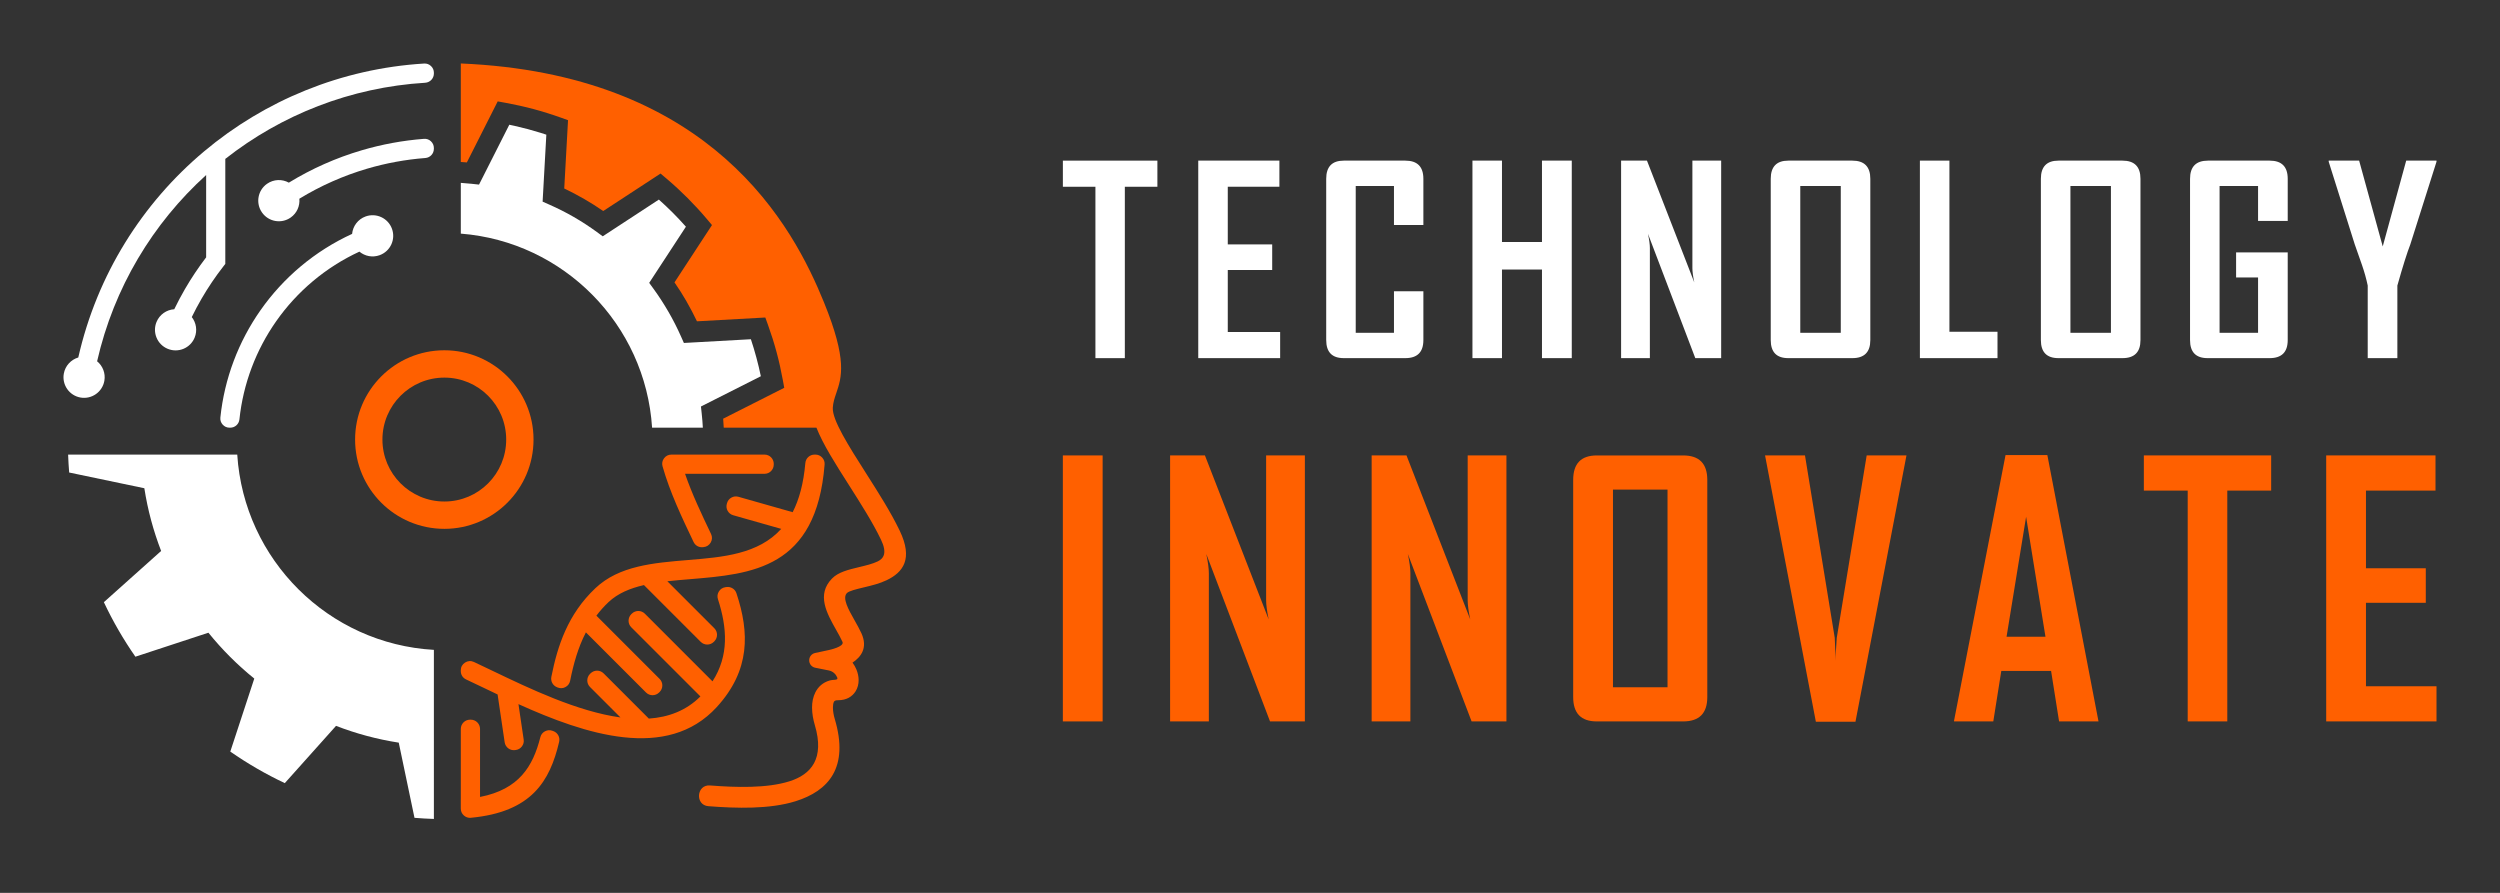 <?xml version="1.0" encoding="utf-8"?>
<!-- Generator: Adobe Illustrator 16.0.0, SVG Export Plug-In . SVG Version: 6.00 Build 0)  -->
<!DOCTYPE svg PUBLIC "-//W3C//DTD SVG 1.1//EN" "http://www.w3.org/Graphics/SVG/1.1/DTD/svg11.dtd">
<svg version="1.1" id="Calque_1" xmlns="http://www.w3.org/2000/svg" xmlns:xlink="http://www.w3.org/1999/xlink" x="0px" y="0px"
	 width="182px" height="65px" viewBox="0 0 182 65" enable-background="new 0 0 182 65" xml:space="preserve">
<rect x="0" y="0" width="182" height="65" fill="#333333" stroke="none"/>
<g>
	<g>
		<g>
			<g>
				<path fill="#FFFFFF" d="M84.258,13.596h-2.37v12.477h-2.141V13.596h-2.37v-1.902h6.881V13.596z"/>
				<path fill="#FFFFFF" d="M93.195,26.072h-5.962V11.693h5.907v1.902h-3.758v4.199h3.234v1.864h-3.234v4.511h3.813V26.072z"/>
				<path fill="#FFFFFF" d="M103.622,24.758c0,0.876-0.438,1.314-1.313,1.314h-4.483c-0.852,0-1.278-0.438-1.278-1.314V13.017
					c0-0.882,0.427-1.323,1.278-1.323h4.483c0.875,0,1.313,0.441,1.313,1.323v3.362h-2.141V13.54h-2.784v10.687h2.784v-3.023h2.141
					V24.758z"/>
				<path fill="#FFFFFF" d="M114.425,26.072h-2.169v-6.449h-2.912v6.449h-2.15V11.693h2.15v5.926h2.912v-5.926h2.169V26.072z"/>
				<path fill="#FFFFFF" d="M125.301,26.072h-1.884l-3.444-9.05c0.092,0.44,0.138,0.787,0.138,1.038v8.012h-2.095V11.693h1.883
					l3.445,8.866c-0.092-0.44-0.138-0.787-0.138-1.038v-7.828h2.095V26.072z"/>
				<path fill="#FFFFFF" d="M136.159,24.758c0,0.876-0.436,1.314-1.305,1.314h-4.668c-0.851,0-1.276-0.438-1.276-1.314V13.017
					c0-0.882,0.426-1.323,1.276-1.323h4.668c0.869,0,1.305,0.441,1.305,1.323V24.758z M134.009,24.227V13.54h-2.949v10.687H134.009z
					"/>
				<path fill="#FFFFFF" d="M145.418,26.072h-5.65V11.693h2.15v12.459h3.5V26.072z"/>
				<path fill="#FFFFFF" d="M155.826,24.758c0,0.876-0.436,1.314-1.306,1.314h-4.666c-0.853,0-1.278-0.438-1.278-1.314V13.017
					c0-0.882,0.426-1.323,1.278-1.323h4.666c0.87,0,1.306,0.441,1.306,1.323V24.758z M153.676,24.227V13.54h-2.949v10.687H153.676z"
					/>
				<path fill="#FFFFFF" d="M166.546,24.758c0,0.876-0.438,1.314-1.314,1.314h-4.52c-0.852,0-1.277-0.438-1.277-1.314V13.017
					c0-0.882,0.435-1.323,1.304-1.323h4.493c0.877,0,1.314,0.441,1.314,1.323v3.068h-2.159V13.54h-2.802v10.687h2.802V20.2h-1.599
					v-1.826h3.758V24.758z"/>
				<path fill="#FFFFFF" d="M177.377,11.776l-1.903,6.009c-0.232,0.595-0.548,1.595-0.946,3.005v5.282h-2.158V20.79
					c-0.099-0.478-0.239-0.984-0.424-1.517c-0.323-0.913-0.498-1.408-0.522-1.488l-1.894-6.009c-0.006-0.006-0.006-0.033,0-0.083
					h2.215l1.718,6.248l1.709-6.248h2.206C177.377,11.737,177.377,11.764,177.377,11.776z"/>
			</g>
		</g>
		<g>
			<path fill="#FF6000" d="M80.272,52.519h-2.896V33.155h2.896V52.519z"/>
			<path fill="#FF6000" d="M94.995,52.519h-2.537l-4.64-12.188c0.123,0.593,0.186,1.06,0.186,1.398v10.789h-2.821V33.155h2.536
				l4.641,11.939c-0.124-0.594-0.186-1.06-0.186-1.397V33.155h2.821V52.519z"/>
			<path fill="#FF6000" d="M109.668,52.519h-2.536l-4.641-12.188c0.124,0.593,0.185,1.06,0.185,1.398v10.789h-2.82V33.155h2.537
				l4.641,11.939c-0.125-0.594-0.187-1.06-0.187-1.397V33.155h2.821V52.519z"/>
			<path fill="#FF6000" d="M124.291,50.75c0,1.18-0.586,1.769-1.757,1.769h-6.286c-1.146,0-1.72-0.589-1.72-1.769V34.937
				c0-1.188,0.573-1.781,1.72-1.781h6.286c1.171,0,1.757,0.593,1.757,1.781V50.75z M121.396,50.032V35.642h-3.972v14.391H121.396z"
				/>
			<path fill="#FF6000" d="M138.791,33.155l-3.713,19.389h-2.883l-3.699-19.389h2.907l2.166,13.277
				c0.017,0.379,0.041,0.93,0.074,1.657c-0.008-0.379,0.017-0.933,0.074-1.657l2.178-13.277H138.791z"/>
			<path fill="#FF6000" d="M152.771,52.519h-2.87l-0.582-3.674h-3.625l-0.582,3.674h-2.858v-0.048l3.749-19.341h3.044
				L152.771,52.519z M148.91,46.356l-1.41-8.734l-1.423,8.734H148.91z"/>
			<path fill="#FF6000" d="M165.34,35.716h-3.193v16.803h-2.882V35.716h-3.193v-2.561h9.269V35.716z"/>
			<path fill="#FF6000" d="M177.377,52.519h-8.03V33.155h7.957v2.561h-5.061v5.654h4.355v2.513h-4.355v6.075h5.134V52.519z"/>
		</g>
	</g>
	<g>
		<g>
			<path fill="#FF6000" d="M43.942,49.02l3.293,3.294c1.43-0.1,2.723-0.577,3.754-1.615l-5.034-5.034
				c-0.261-0.261-0.261-0.688,0-0.95l0.04-0.039c0.262-0.262,0.688-0.262,0.95,0l4.925,4.926c1.206-1.877,1.075-3.88,0.396-5.982
				c-0.063-0.195-0.04-0.39,0.07-0.563c0.109-0.174,0.273-0.28,0.476-0.309c0.023-0.003,0.046-0.006,0.069-0.01
				c0.325-0.046,0.629,0.143,0.732,0.454c0.949,2.854,1.018,5.6-1.429,8.279c-3.628,3.972-9.616,1.972-14.441-0.21l0.38,2.575
				c0.027,0.184-0.015,0.351-0.125,0.499s-0.259,0.237-0.442,0.264l-0.054,0.008c-0.366,0.054-0.708-0.201-0.762-0.566l-0.515-3.484
				c-0.329-0.156-0.649-0.31-0.96-0.459c-0.469-0.226-0.915-0.439-1.332-0.634c-0.242-0.112-0.388-0.342-0.388-0.608v-0.056
				c0-0.236,0.111-0.44,0.311-0.566c0.199-0.128,0.431-0.143,0.645-0.043c0.429,0.2,0.885,0.419,1.365,0.649
				c2.697,1.294,6.163,2.957,9.303,3.39l-2.219-2.219c-0.261-0.262-0.261-0.688,0-0.95l0.04-0.039
				C43.253,48.758,43.68,48.758,43.942,49.02 M56.329,33.822v-0.056c0-0.37-0.301-0.672-0.671-0.672h-6.205H48.88
				c-0.217,0-0.404,0.093-0.536,0.267s-0.17,0.379-0.11,0.589c0.537,1.894,1.404,3.713,2.247,5.484
				c0.003,0.008,0.007,0.015,0.01,0.021c0.124,0.26,0.384,0.408,0.671,0.38c0.02-0.002,0.04-0.004,0.06-0.006
				c0.225-0.021,0.408-0.142,0.52-0.338c0.111-0.196,0.119-0.415,0.021-0.619c-0.006-0.014-0.013-0.026-0.019-0.04
				c-0.676-1.419-1.367-2.87-1.873-4.339h5.786C56.027,34.494,56.329,34.192,56.329,33.822z M53.758,36.166l3.948,1.121
				c0.468-0.912,0.791-2.079,0.923-3.579c0.03-0.349,0.319-0.613,0.669-0.613h0.062c0.194,0,0.362,0.073,0.494,0.216
				c0.132,0.143,0.192,0.315,0.177,0.509c-0.597,7.583-5.291,7.972-9.802,8.344c-0.556,0.046-1.108,0.092-1.646,0.152l3.421,3.421
				c0.261,0.262,0.261,0.688,0,0.95l-0.04,0.04c-0.262,0.262-0.688,0.262-0.95,0l-4.134-4.134c-1.009,0.232-1.903,0.602-2.58,1.242
				c-0.332,0.313-0.624,0.643-0.882,0.985l4.604,4.605c0.262,0.261,0.262,0.688,0,0.95l-0.04,0.039c-0.261,0.262-0.688,0.262-0.95,0
				l-4.378-4.378c-0.577,1.115-0.907,2.318-1.147,3.521c-0.041,0.202-0.157,0.361-0.338,0.459c-0.182,0.099-0.377,0.11-0.569,0.034
				c-0.018-0.007-0.034-0.014-0.051-0.021c-0.303-0.121-0.473-0.435-0.41-0.755c0.45-2.264,1.199-4.556,3.203-6.452
				c1.731-1.639,4.221-1.844,6.771-2.055c2.515-0.207,5.096-0.42,6.761-2.266l-3.498-0.993c-0.355-0.101-0.563-0.472-0.463-0.827
				l0.015-0.052c0.05-0.179,0.157-0.314,0.318-0.404C53.408,36.136,53.58,36.115,53.758,36.166z M52.688,31.135h6.749
				c0.47,1.202,1.389,2.646,2.353,4.158c0.856,1.345,1.75,2.747,2.349,4.001c0.455,0.951,0.208,1.362-0.249,1.58
				c-0.369,0.177-0.867,0.297-1.341,0.41c-0.789,0.189-1.526,0.366-1.98,0.835c-1.142,1.176-0.387,2.514,0.325,3.775
				c0.157,0.279,0.313,0.555,0.439,0.834c0.162,0.356-0.993,0.594-0.997,0.595l-0.992,0.213c-0.258,0.055-0.437,0.277-0.435,0.541
				c0.002,0.263,0.184,0.483,0.441,0.534l0.994,0.199c0.295,0.06,0.507,0.273,0.603,0.5c0.104,0.244-0.241,0.141-0.55,0.231h-0.003
				c-0.496,0.148-0.826,0.456-1.031,0.853c-0.175,0.34-0.245,0.727-0.245,1.117c0,0.437,0.088,0.892,0.2,1.269
				c0.729,2.447-0.262,3.6-1.85,4.1c-1.647,0.518-3.895,0.448-5.781,0.301c-0.985-0.077-1.101,1.432-0.119,1.509
				c2.027,0.16,4.47,0.229,6.351-0.361c2.396-0.753,3.907-2.444,2.854-5.981c-0.076-0.253-0.135-0.555-0.135-0.835
				c0-0.171,0.021-0.322,0.072-0.422c0.022-0.043,0.06-0.076,0.117-0.094c0.048-0.014,0.112-0.021,0.196-0.021
				c0.597,0,1.013-0.255,1.263-0.646c0.153-0.242,0.226-0.529,0.223-0.83c-0.001-0.254-0.06-0.521-0.167-0.776
				c-0.07-0.166-0.164-0.33-0.278-0.485c0.626-0.412,1.125-1.084,0.651-2.132c-0.131-0.291-0.317-0.619-0.504-0.952
				c-0.441-0.782-0.909-1.612-0.557-1.977c0.153-0.157,0.681-0.284,1.245-0.419c0.552-0.133,1.132-0.272,1.644-0.517
				c1.217-0.582,1.938-1.556,0.961-3.6c-0.639-1.338-1.558-2.779-2.437-4.161c-1.291-2.026-2.494-3.915-2.437-4.805
				c0.024-0.387,0.134-0.709,0.246-1.036c0.401-1.177,0.824-2.416-0.886-6.622c-1.117-2.748-3.129-6.896-7.178-10.468
				c-3.917-3.458-9.726-6.359-18.437-6.887c-0.274-0.019-0.55-0.033-0.827-0.043v1.517v5.656c0.147,0.009,0.294,0.02,0.441,0.031
				l2.246-4.443l0.557,0.102c0.341,0.062,0.68,0.13,1.017,0.205c0.37,0.083,0.711,0.165,1.02,0.248
				c0.335,0.09,0.671,0.188,1.006,0.293c0.348,0.109,0.676,0.22,0.984,0.33l0.535,0.191l-0.276,4.973
				c0.489,0.232,0.973,0.487,1.451,0.762c0.476,0.274,0.939,0.568,1.388,0.878l4.171-2.728L48.52,13
				c0.529,0.448,1.041,0.921,1.534,1.414c0.495,0.496,0.966,1.009,1.412,1.537l0.366,0.434l-2.729,4.172
				c0.314,0.454,0.606,0.915,0.875,1.382v0.003c0.271,0.471,0.525,0.954,0.761,1.449l4.976-0.276l0.193,0.534
				c0.241,0.669,0.45,1.332,0.627,1.99c0.176,0.653,0.328,1.333,0.456,2.036l0.101,0.557l-4.446,2.248
				C52.663,30.696,52.677,30.915,52.688,31.135z M33.547,58.188v-5.124c0-0.37,0.302-0.672,0.671-0.672h0.056
				c0.37,0,0.672,0.302,0.672,0.672v4.954c2.849-0.556,3.854-2.233,4.391-4.351c0.048-0.191,0.164-0.338,0.339-0.43
				c0.175-0.092,0.361-0.104,0.547-0.034c0.021,0.007,0.041,0.015,0.062,0.022c0.319,0.118,0.499,0.452,0.42,0.784
				c-0.675,2.865-2.001,5.105-6.423,5.525c-0.195,0.02-0.37-0.039-0.516-0.171c-0.145-0.132-0.22-0.301-0.22-0.497V58.188z"/>
			<path fill-rule="evenodd" clip-rule="evenodd" fill="#FF6000" d="M32.351,25.5c-3.59,0-6.5,2.91-6.5,6.5s2.91,6.5,6.5,6.5
				c3.58,0,6.49-2.91,6.49-6.5S35.931,25.5,32.351,25.5z M32.351,36.51c-2.49,0-4.51-2.02-4.51-4.51s2.02-4.51,4.51-4.51
				c2.49,0,4.5,2.02,4.5,4.51S34.841,36.51,32.351,36.51z"/>
		</g>
		<g>
			<g>
				<path fill="#FFFFFF" d="M47.472,31.135h3.695c-0.018-0.339-0.045-0.68-0.082-1.021l-0.056-0.521l4.36-2.203
					c-0.093-0.449-0.201-0.901-0.324-1.358c-0.123-0.457-0.257-0.902-0.401-1.336l-4.877,0.271l-0.214-0.482
					c-0.27-0.607-0.573-1.203-0.909-1.785L48.663,22.7c-0.34-0.589-0.704-1.149-1.092-1.682l-0.31-0.426l2.673-4.088
					c-0.31-0.35-0.63-0.69-0.958-1.02c-0.325-0.325-0.663-0.644-1.011-0.954l-4.086,2.673l-0.425-0.311
					c-0.537-0.392-1.098-0.758-1.682-1.095c-0.563-0.324-1.159-0.627-1.789-0.904l-0.481-0.213l0.271-4.875
					c-0.133-0.045-0.263-0.087-0.391-0.127c-0.308-0.097-0.624-0.188-0.946-0.275c-0.349-0.093-0.667-0.171-0.955-0.235
					c-0.135-0.03-0.27-0.06-0.404-0.087l-2.204,4.358l-0.521-0.057c-0.27-0.028-0.538-0.052-0.805-0.069v3.695
					C41.033,17.596,46.99,23.621,47.472,31.135z"/>
				<path fill="#FFFFFF" d="M31.587,59.619c-0.474-0.015-0.945-0.043-1.412-0.081l-1.146-5.473c-1.583-0.246-3.111-0.66-4.566-1.222
					l-3.73,4.169c-1.39-0.656-2.716-1.426-3.968-2.296l1.746-5.315c-1.228-0.992-2.347-2.112-3.339-3.339l-5.316,1.746
					c-0.871-1.251-1.639-2.578-2.295-3.969l4.169-3.729c-0.562-1.454-0.976-2.982-1.222-4.566l-5.473-1.145
					C5,33.967,4.975,33.532,4.959,33.095h12.313c0.491,7.659,6.643,13.777,14.315,14.215V59.619z"/>
				<path fill="#FFFFFF" d="M5.699,26.025C7.064,20,10.36,14.794,14.858,11.021c4.412-3.702,9.981-6.026,16.016-6.395
					c0.192-0.012,0.362,0.049,0.502,0.182c0.14,0.131,0.211,0.297,0.211,0.489v0.056c0,0.355-0.276,0.648-0.631,0.671
					c-5.438,0.332-10.476,2.336-14.554,5.543v7.646l-0.147,0.189c-0.577,0.739-1.104,1.521-1.579,2.339
					c-0.254,0.438-0.493,0.886-0.714,1.341c0.322,0.411,0.42,0.979,0.208,1.496c-0.314,0.766-1.19,1.132-1.957,0.817
					s-1.132-1.19-0.818-1.956c0.225-0.548,0.737-0.892,1.291-0.927c0.242-0.501,0.503-0.992,0.781-1.472
					c0.462-0.796,0.976-1.566,1.541-2.306v-5.992c-3.878,3.512-6.715,8.191-7.938,13.559c0.406,0.332,0.626,0.869,0.528,1.422
					c-0.144,0.816-0.922,1.36-1.737,1.217s-1.36-0.922-1.216-1.737C4.748,26.624,5.17,26.181,5.699,26.025z"/>
				<path fill="#FFFFFF" d="M27.639,18.577c0.779-0.283,1.18-1.144,0.896-1.922c-0.283-0.777-1.144-1.179-1.922-0.896
					c-0.562,0.204-0.926,0.71-0.98,1.268c-2.724,1.25-5.008,3.189-6.672,5.563c-1.595,2.276-2.621,4.952-2.918,7.803
					c-0.021,0.196,0.037,0.373,0.169,0.52c0.132,0.146,0.302,0.222,0.499,0.222h0.051c0.345,0,0.632-0.258,0.668-0.602
					c0.274-2.609,1.213-5.06,2.674-7.144c1.513-2.158,3.586-3.925,6.061-5.07C26.562,18.65,27.119,18.767,27.639,18.577z"/>
				<path fill="#FFFFFF" d="M21.161,15.837c0.458-0.32,0.682-0.851,0.632-1.37c1.548-0.944,3.206-1.677,4.928-2.185
					c1.378-0.405,2.801-0.668,4.245-0.779c0.351-0.027,0.62-0.317,0.62-0.67v-0.056c0-0.193-0.073-0.361-0.215-0.493
					s-0.315-0.191-0.508-0.176c-1.539,0.119-3.059,0.4-4.535,0.835c-1.855,0.546-3.639,1.336-5.3,2.354
					c-0.486-0.269-1.102-0.257-1.587,0.083c-0.679,0.475-0.843,1.41-0.368,2.088C19.548,16.147,20.482,16.313,21.161,15.837z"/>
			</g>
		</g>
	</g>
</g>
</svg>
